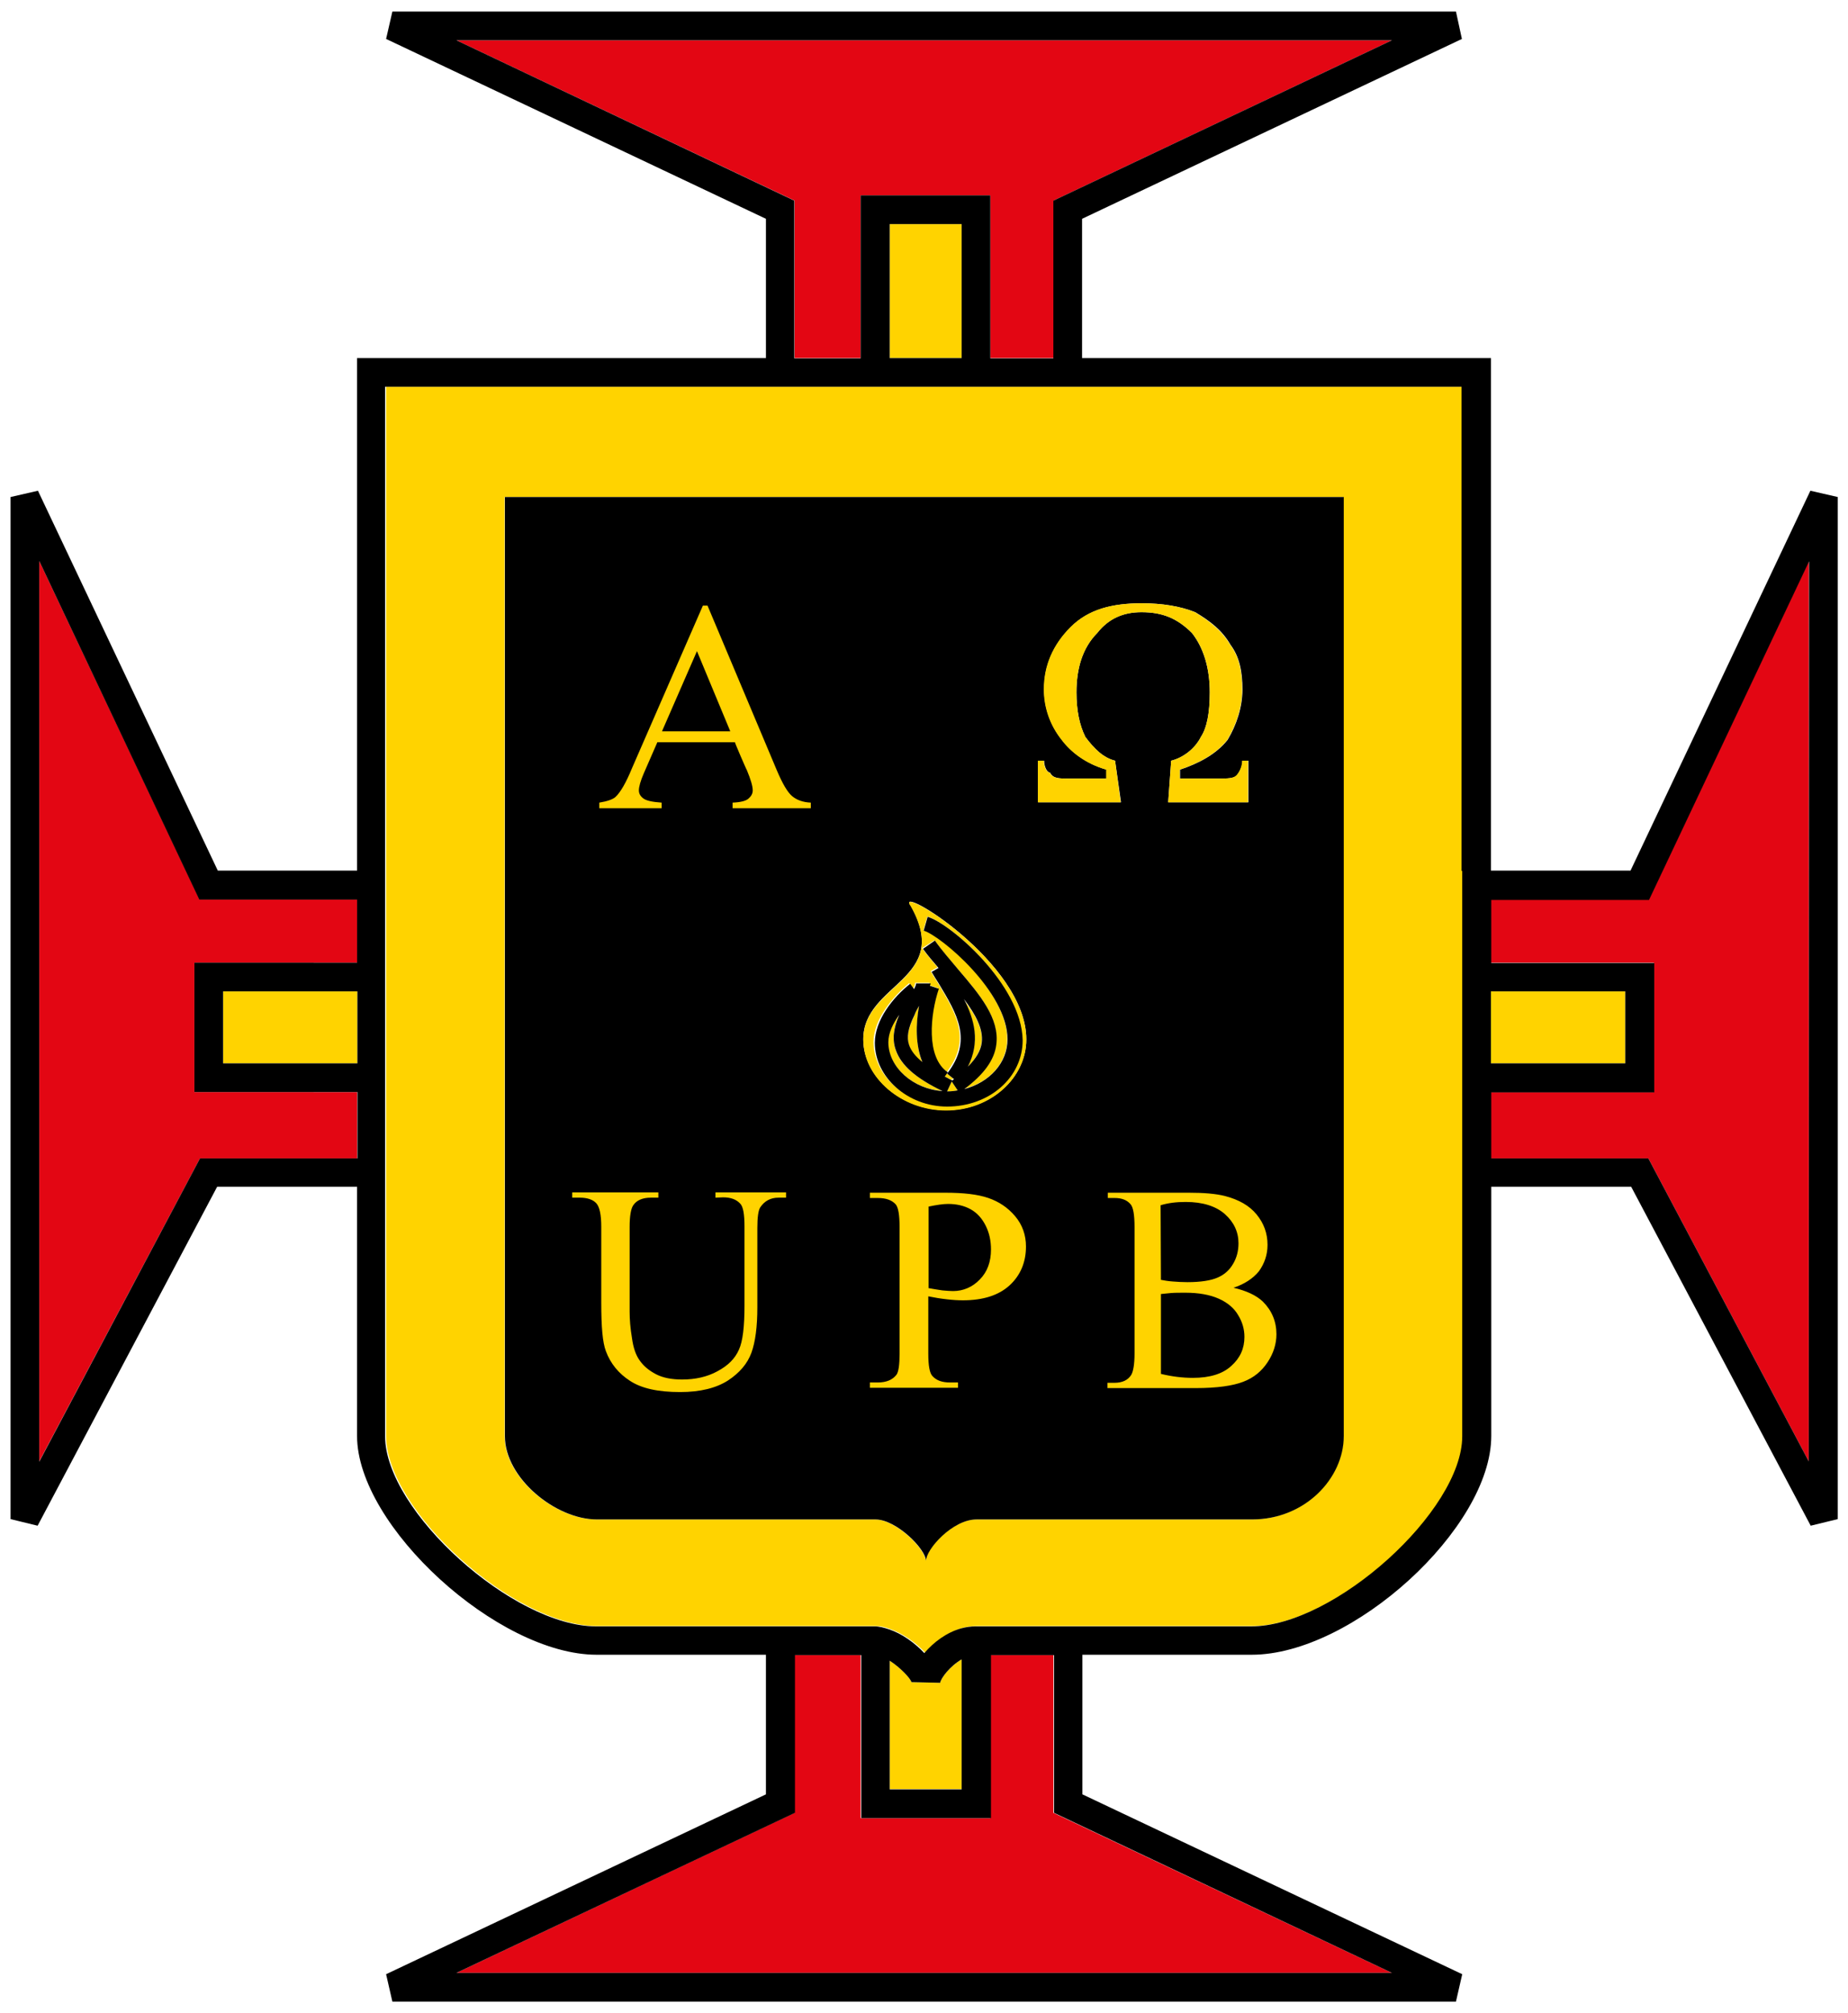 <svg version="1.1" id="Capa_1" xmlns="http://www.w3.org/2000/svg" x="0" y="0" viewBox="0 0 56 61" xml:space="preserve"><style>.st0{fill:#ffd300}</style><path class="st0" d="M26.96 6.79h2.18v4.06h-2.18V6.79zm2.18 47.43v-3.94c-.35.2-.63.57-.65.71l-.87-.02c-.04-.13-.35-.45-.66-.65v3.89h2.18v.01zm16.04-24.18h4.07v2.18h-4.07v-2.18zm-38.42 0h4.07v2.18H6.76v-2.18z"/><path d="M13.83 1.22l10.25 4.86v4.77h2V5.92h3.93v4.93h1.91V6.08l10.26-4.86H13.83zm18.09 53.71v-4.78h-1.91v4.94h-3.93v-4.94h-2v4.78l-10.25 4.85h28.35l-10.26-4.85zM6.05 27.26L1.19 17v27.28l4.87-9.18h4.76v-2.01H5.89v-3.92h4.93v-1.91H6.05zm43.91 0h-4.78v1.91h4.94v3.92h-4.94v2.01h4.77l4.86 9.18V17l-4.85 10.26z" fill="#e30613"/><path class="st0" d="M32.79 11.72H11.7v31.79c0 2.26 3.88 5.76 6.39 5.76h8.44c.14 0 .29.03.44.09.38.13.78.41 1.07.72.28-.33.68-.62 1.12-.75.14-.04.29-.06.44-.06h8.35c2.51 0 6.39-3.5 6.39-5.76V11.72H32.79zm7.92 31.8c0 1.26-1.17 2.52-2.78 2.52h-8.35c-.72 0-1.53.9-1.53 1.26 0-.36-.9-1.26-1.53-1.26h-8.44c-1.26 0-2.79-1.26-2.79-2.52V15.06H40.7v28.46h.01z"/><path d="M54.86 14.87l-5.45 11.51h-4.23V10.85H32.79V6.63L44.3 1.18l-.18-.83H11.89l-.19.83 11.51 5.45v4.22H10.82v15.53H6.6L1.15 14.87l-.83.19v30.97l.82.2 5.44-10.27h4.24v7.55c0 2.73 4.27 6.63 7.26 6.63h5.13v4.23L11.7 59.82l.19.83h32.23l.19-.83-11.51-5.45v-4.23h5.13c3.05 0 7.26-3.84 7.26-6.63v-7.55h4.24l5.44 10.27.82-.2V15.06l-.83-.19zM10.82 32.22H6.76v-2.18h4.07v2.18h-.01zm0-4.34v1.29H5.89v3.92h4.94v2.01H6.06l-4.87 9.19V17l4.85 10.26h4.78v.62zm3.01-26.66h28.35L31.92 6.08v4.78h-1.91V5.92h-3.93v4.94h-2.01V6.08L13.83 1.22zm15.31 5.57v4.06h-2.18V6.79h2.18zm13.04 52.99H13.83l10.26-4.85v-4.78h2.01v4.94h3.93v-4.94h1.91v4.78l10.24 4.85zm-15.22-9.46c.31.2.62.52.66.65l.87.02c.02-.14.3-.51.65-.71v3.94h-2.18v-3.9zm17.35-23.93v17.13c0 2.26-3.88 5.76-6.39 5.76h-8.35c-.15 0-.29.02-.44.06-.44.12-.84.42-1.12.75-.29-.31-.68-.59-1.07-.72-.15-.05-.3-.09-.44-.09h-8.44c-2.51 0-6.39-3.5-6.39-5.76v-31.8h32.62v14.67h.02zm.87 3.65h4.07v2.18h-4.07v-2.18zm9.63 14.24l-4.86-9.18h-4.76v-2h4.94v-3.92h-4.94v-1.91h4.78l4.85-10.26-.01 27.27z"/><path d="M15.3 43.52c0 1.26 1.53 2.52 2.79 2.52h8.44c.63 0 1.53.9 1.53 1.26 0-.36.81-1.26 1.53-1.26h8.35c1.62 0 2.78-1.26 2.78-2.52V15.06H15.3v28.46zm16.16-20.47h.18c0 .18.09.36.18.36.09.18.27.18.54.18h1.17v-.27c-.63-.18-1.08-.54-1.35-.9-.36-.45-.54-.99-.54-1.53 0-.72.27-1.35.81-1.89.54-.54 1.26-.72 2.15-.72.63 0 1.17.09 1.62.27.45.27.81.54 1.07.99.27.36.36.81.36 1.35s-.18 1.08-.45 1.53c-.36.45-.9.72-1.44.9v.27h1.17c.27 0 .45 0 .54-.09.09-.09.18-.27.18-.45h.18v1.26H35.4l.09-1.26c.36-.09.72-.36.9-.72.18-.27.27-.72.27-1.35 0-.72-.18-1.34-.54-1.8-.45-.45-.9-.63-1.53-.63-.54 0-.99.18-1.34.63-.45.45-.63 1.08-.63 1.8 0 .54.09.99.27 1.35.27.36.54.63.9.72l.18 1.26h-2.51v-1.26c.01 0 0 0 0 0zm-3.86 4.4c-.54-.72 3.5 1.71 3.5 4.04 0 1.17-1.08 2.15-2.43 2.15-1.34 0-2.51-.99-2.51-2.15 0-1.71 2.7-1.8 1.44-4.04z"/><path class="st0" d="M28.7 33.07c.11 0 .22-.01.32-.03l-.18-.27-.14.3z"/><path class="st0" d="M28.67 33.65c1.35 0 2.43-.99 2.43-2.15 0-2.34-4.04-4.76-3.5-4.04 1.26 2.24-1.44 2.34-1.44 4.04 0 1.16 1.17 2.15 2.51 2.15zm-1.12-3.86l.12.16c.04-.06.06-.12.06-.17h.44c0 .03-.01.04-.02.07l.27.09c-.26.77-.4 2.08.27 2.53l-.09.13c.08.04.14.08.23.12.02-.01.03-.02.05-.04l-.21-.17c.79-1.01.3-1.81-.26-2.74-.07-.11-.14-.23-.21-.34l.21-.12c-.16-.19-.32-.38-.47-.58l.38-.24c.21.3.47.6.71.88.65.76 1.26 1.47 1.15 2.28-.06.48-.39.92-.97 1.34.77-.19 1.31-.78 1.31-1.51 0-1.45-2.02-3.15-2.54-3.29l.12-.42c.67.19 2.85 2.05 2.85 3.71 0 1.13-1 2.01-2.29 2.01-1.19 0-2.19-.88-2.19-1.93.01-.67.57-1.35 1.08-1.77z"/><path class="st0" d="M29.32 32.33c.24-.24.39-.49.42-.73.06-.42-.19-.86-.54-1.31.33.62.5 1.29.12 2.04zm-1.47-1.84c-.05.08-.1.17-.14.28-.2.4-.24.67-.16.92.06.17.19.34.4.51-.21-.52-.19-1.16-.1-1.71z"/><path class="st0" d="M27.14 31.82c-.11-.32-.07-.67.1-1.08-.19.26-.33.55-.33.83 0 .76.75 1.42 1.63 1.48-.8-.39-1.24-.77-1.4-1.23z"/><path d="M28.11 27.78l-.12.42c.51.15 2.54 1.85 2.54 3.29 0 .72-.55 1.31-1.31 1.51.58-.43.91-.87.97-1.34.11-.8-.5-1.52-1.15-2.28-.24-.29-.5-.58-.71-.88l-.36.25c.14.2.31.39.47.58l-.21.12c.07.12.14.23.21.34.56.93 1.05 1.73.26 2.74l.21.17c-.02.01-.03.02-.05.04-.09-.04-.15-.08-.23-.12l.09-.13c-.67-.45-.53-1.76-.27-2.53l-.27-.09c0-.02.02-.04.02-.07h-.44c0 .05-.03.1-.06.17l-.12-.16c-.52.41-1.07 1.1-1.07 1.79 0 1.04 1 1.93 2.19 1.93 1.28 0 2.29-.88 2.29-2.01-.03-1.69-2.21-3.55-2.88-3.74zm-.4 2.98c.04-.11.09-.19.14-.28-.1.55-.11 1.19.1 1.7-.21-.17-.34-.34-.4-.51-.08-.23-.04-.51.16-.91zm-.79.82c0-.28.14-.57.33-.83-.18.41-.22.76-.1 1.08.16.45.6.84 1.41 1.23-.89-.06-1.64-.72-1.64-1.48zm1.78 1.49l.14-.3.18.27c-.1.02-.21.03-.32.03zm1.05-1.48c-.03.25-.18.49-.42.73.38-.75.2-1.42-.12-2.05.35.47.59.9.54 1.32z"/><path class="st0" d="M33.79 23.05c-.36-.09-.63-.36-.9-.72-.18-.36-.27-.81-.27-1.35 0-.72.18-1.34.63-1.8.36-.45.81-.63 1.34-.63.63 0 1.08.18 1.53.63.36.45.54 1.08.54 1.8 0 .63-.09 1.08-.27 1.35-.18.36-.54.63-.9.72l-.09 1.26h2.42v-1.26h-.18c0 .18-.09.36-.18.45-.09.09-.27.09-.54.09h-1.17v-.27c.54-.18 1.08-.45 1.44-.9.27-.45.45-.99.45-1.53s-.09-.99-.36-1.35c-.27-.45-.63-.72-1.07-.99-.45-.18-.99-.27-1.62-.27-.89 0-1.61.18-2.15.72-.54.54-.81 1.17-.81 1.89 0 .54.18 1.08.54 1.53.27.36.72.72 1.35.9v.27h-1.17c-.27 0-.45 0-.54-.18-.09 0-.18-.18-.18-.36h-.18v1.26h2.51l-.17-1.26z"/><path d="M22.27 22.49h-2.35l-.41.94c-.1.23-.15.41-.15.52 0 .09.04.17.13.24.09.07.27.11.56.13v.17h-1.89v-.17c.25-.04.41-.1.49-.17.15-.14.32-.43.5-.87l2.15-4.93h.14l2.1 4.99c.17.4.32.66.46.78s.33.19.57.2v.17H22.2v-.17c.24-.01.4-.05.48-.12.08-.07.13-.15.13-.25 0-.13-.06-.33-.18-.62-.01 0-.37-.84-.36-.84zm-.14-.33l-1.01-2.43-1.06 2.43h2.07zm-.45 14.13v-.16h2.14v.16h-.23c-.24 0-.42.1-.55.29-.06.09-.09.3-.09.63v2.4c0 .59-.06 1.05-.18 1.38s-.36.61-.71.84c-.36.23-.84.35-1.45.35-.67 0-1.17-.11-1.52-.34-.34-.22-.59-.52-.73-.9-.1-.26-.14-.74-.14-1.46v-2.31c0-.36-.05-.6-.15-.71s-.27-.17-.5-.17h-.23v-.16h2.61v.16h-.23c-.25 0-.43.08-.53.23-.07.1-.11.32-.11.65v2.58c0 .23.02.49.07.79.04.3.12.53.24.69.12.17.28.3.49.41s.48.16.79.16c.4 0 .76-.08 1.07-.25.32-.17.53-.38.65-.65.12-.26.17-.71.17-1.34v-2.4c0-.37-.04-.6-.13-.69-.12-.13-.29-.19-.52-.19l-.23.01zm6.45 2.99v1.73c0 .37.04.6.13.69.12.13.29.19.53.19h.24v.16h-2.67v-.16h.24c.26 0 .45-.08.57-.24.06-.09.09-.3.09-.64v-3.83c0-.37-.04-.6-.12-.69-.12-.13-.3-.19-.54-.19h-.24v-.16h2.28c.56 0 .99.05 1.31.16s.59.29.81.55.33.57.33.92c0 .48-.17.88-.5 1.18s-.8.45-1.41.45c-.15 0-.31-.01-.48-.03-.19-.02-.37-.05-.57-.09zm0-.25c.16.03.3.05.43.07.12.01.23.02.32.02.31 0 .59-.12.81-.35.23-.23.34-.54.34-.91 0-.26-.05-.5-.16-.72s-.26-.39-.46-.5c-.2-.11-.43-.16-.68-.16-.15 0-.35.03-.59.08v2.47h-.01zm9.25-.01c.39.09.69.23.89.42.27.27.41.6.41.99 0 .29-.09.58-.27.85-.18.27-.42.47-.74.59-.31.12-.79.19-1.43.19h-2.68v-.16h.21c.24 0 .41-.08.51-.24.06-.1.1-.32.1-.65v-3.83c0-.37-.04-.6-.12-.69-.11-.13-.27-.19-.48-.19h-.21v-.16h2.45c.46 0 .82.03 1.1.1.42.11.74.29.96.56.22.27.33.57.33.92 0 .3-.09.56-.26.8-.18.22-.44.39-.77.5zm-2.2-.24c.1.02.22.04.36.05.13.01.28.02.44.02.41 0 .72-.05.92-.14.21-.09.36-.23.47-.42s.16-.39.16-.62c0-.34-.14-.64-.41-.88-.27-.24-.67-.37-1.19-.37-.28 0-.53.03-.76.1l.01 2.26zm0 2.85c.33.08.65.12.97.12.51 0 .9-.12 1.16-.36.27-.24.4-.53.4-.88 0-.23-.06-.45-.19-.66-.12-.21-.32-.38-.59-.5-.27-.12-.61-.18-1.01-.18-.17 0-.32 0-.44.01s-.22.02-.3.03v2.42z" fill-rule="evenodd" clip-rule="evenodd" fill="#ffd300"/></svg>